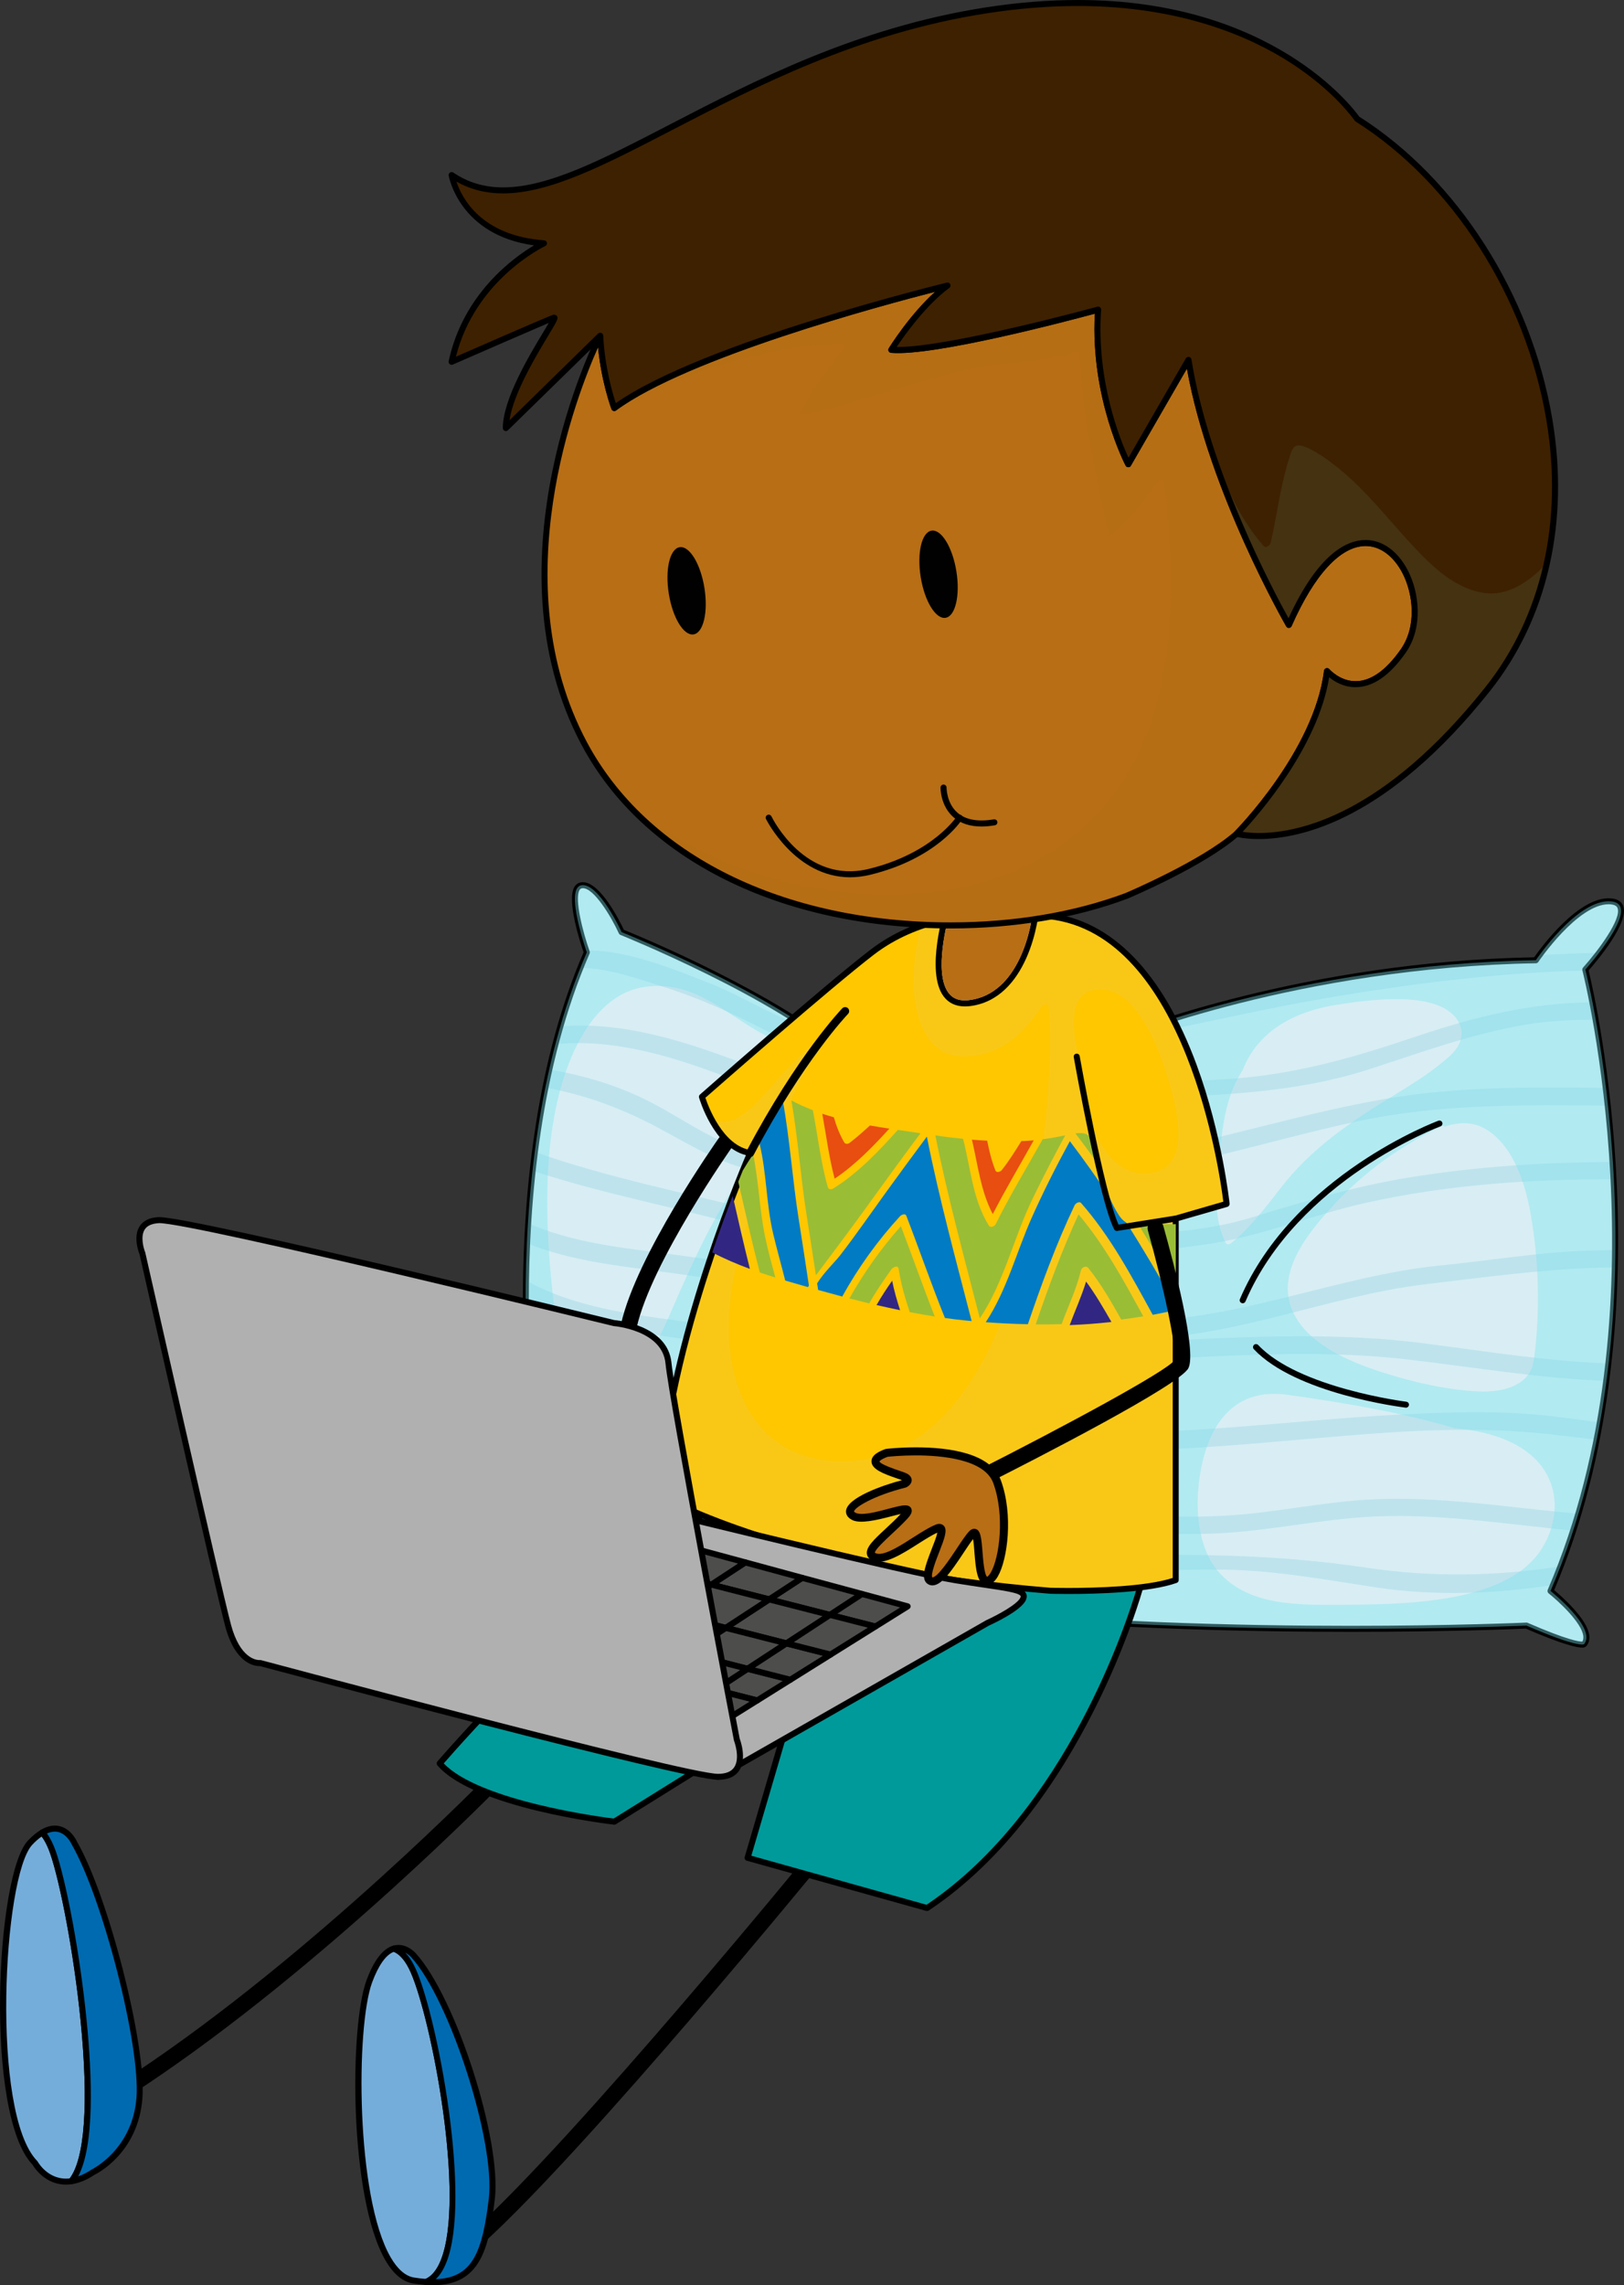 <?xml version="1.0" encoding="utf-8"?>
<!-- Generator: Adobe Illustrator 15.1.0, SVG Export Plug-In . SVG Version: 6.00 Build 0)  -->
<!DOCTYPE svg PUBLIC "-//W3C//DTD SVG 1.1//EN" "http://www.w3.org/Graphics/SVG/1.1/DTD/svg11.dtd">
<svg version="1.1" id="Layer_1" xmlns="http://www.w3.org/2000/svg" xmlns:xlink="http://www.w3.org/1999/xlink" x="0px" y="0px"
	 width="71.076px" height="100px" viewBox="0 0 71.076 100" enable-background="new 0 0 71.076 100" xml:space="preserve">
<rect x="0" y="0" width="71.076" height="100" fill="#333333" stroke="none"/>
<g>
	<g>
		<g>
			<path fill="#BEE3ED" d="M48.939,45.418c0,0,7.792-3.224,18.276-3.399c0,0,1.816-2.693,3.281-2.576
				c1.464,0.117-1.113,2.984-1.113,2.984s3.807,14.785-1.523,27.192c0,0,2.051,1.631,1.465,2.332c0,0-0.234,0.177-2.52-0.818
				c0,0-30.754,1.404-42.47-4.627c0,0-1.405,1.112-2.343,0.995s1.58-2.401,1.58-2.401s-2.225-13.461,2.109-23.425
				c0,0-0.995-2.816-0.234-2.937c0.762-0.117,1.758,2.052,1.758,2.052s6.738,2.695,9.783,5.447
				C36.989,46.237,46.07,45.282,48.939,45.418z"/>
			<g>
				<path opacity="0.4" fill="#FFFFFF" d="M59.632,66.392c-2.295,0.164-4.541,0.679-6.848,0.726
					c-2.164,0.046-4.323-0.053-6.477-0.274c-4.296-0.44-8.646-1-12.837-2.066c-2.327-0.592-4.577-1.264-6.952-1.663
					c-1.106-0.185-2.197-0.386-3.264-0.688c0.09,0.975,0.186,1.727,0.246,2.179c7.783,0.688,15.148,3.814,23.078,3.535
					c4.518-0.158,8.766-0.213,13.25,0.462c2.836,0.426,5.668,0.373,8.47-0.062c0.198-0.518,0.382-1.04,0.552-1.563
					C65.78,66.692,62.724,66.172,59.632,66.392z"/>
				<path opacity="0.4" fill="#FFFFFF" d="M67.884,62.767c-2.279-0.252-4.6-0.239-6.89-0.094c-4.894,0.312-9.722,1.017-14.638,0.733
					c-5.078-0.293-9.896-1.267-14.861-2.26c-2.8-0.56-5.685-0.893-8.438-1.671c0.033,0.746,0.074,1.438,0.123,2.06
					c1.727,0.541,3.521,0.761,5.309,1.104c1.831,0.354,3.578,0.972,5.389,1.406c4.35,1.048,8.85,1.711,13.307,2.088
					c2.15,0.184,4.318,0.312,6.477,0.188c2.082-0.117,4.121-0.58,6.202-0.699c3.093-0.179,6.149,0.349,9.218,0.618
					c0.322-1.076,0.586-2.159,0.801-3.237C69.22,62.929,68.556,62.841,67.884,62.767z"/>
				<path opacity="0.4" fill="#FFFFFF" d="M61.644,59.495c-5.312-0.618-10.496,0.128-15.807,0.133
					c-5.076,0.002-9.992-0.158-15.015-0.912c-2.54-0.378-5.435-0.599-7.817-1.752c0,0.567,0.008,1.119,0.022,1.646
					c3.034,0.898,6.233,1.189,9.327,1.902c4.706,1.08,9.402,1.881,14.234,2.122c4.925,0.249,9.734-0.478,14.639-0.733
					c2.285-0.117,4.612-0.192,6.889,0.094c0.639,0.081,1.273,0.17,1.908,0.245c0.107-0.607,0.201-1.213,0.279-1.815
					C67.425,60.328,64.538,59.832,61.644,59.495z"/>
				<path opacity="0.4" fill="#FFFFFF" d="M69.893,55.476c-2.483,0.078-5.01,0.427-7.479,0.719
					c-4.449,0.526-8.668,2.495-13.193,2.372c-4.838-0.132-9.518-1.166-14.265-2.01c-2.37-0.42-4.745-0.743-7.132-1.061
					c-1.65-0.218-3.237-0.483-4.762-1.09c-0.025,0.552-0.041,1.092-0.049,1.622c2.719,1.528,6.286,1.631,9.259,2.125
					c4.958,0.828,10.126,0.86,15.14,0.682c5.078-0.181,10.026-0.699,15.098-0.03c2.625,0.346,5.26,0.768,7.889,0.856
					c0.164-1.438,0.252-2.849,0.283-4.201C70.418,55.46,70.155,55.466,69.893,55.476z"/>
				<path opacity="0.4" fill="#FFFFFF" d="M59.347,49.082c-4.09,0.884-8.134,2.267-12.33,2.562c-2.471,0.176-4.971,0.117-7.443,0.02
					c-2.123-0.084-4.439,0.014-6.523-0.427c-1.592-0.333-2.849-1.14-4.266-1.896c-1.609-0.855-3.176-1.433-4.911-1.746
					c-0.19,0.938-0.347,1.882-0.468,2.815c3.283,1.153,6.753,1.828,10.11,2.672c4.513,1.134,9.507,0.908,14.139,0.932
					c2.41,0.015,4.909-0.047,7.23-0.77c2.212-0.687,4.426-1.33,6.716-1.707c2.98-0.492,5.979-0.682,8.984-0.688
					c-0.057-0.873-0.129-1.699-0.212-2.468C66.677,48.351,63.021,48.289,59.347,49.082z"/>
				<path opacity="0.4" fill="#FFFFFF" d="M58.915,42.785c0.379-0.06,0.756-0.118,1.135-0.177
					C59.664,42.665,59.286,42.726,58.915,42.785z"/>
				<path opacity="0.4" fill="#FFFFFF" d="M69.985,41.694c0.657-0.857,1.492-2.174,0.512-2.252
					c-1.209-0.098-2.652,1.717-3.123,2.355C68.243,41.743,69.114,41.712,69.985,41.694z"/>
				<path opacity="0.4" fill="#FFFFFF" d="M31.065,43.03c1.412,0.549,2.762,1.453,4.226,1.906c-3.327-2.242-8.085-4.146-8.085-4.146
					s-0.996-2.169-1.758-2.052c-0.686,0.106,0.053,2.397,0.207,2.852C27.509,41.551,29.854,42.56,31.065,43.03z"/>
				<path opacity="0.4" fill="#FFFFFF" d="M57.837,43.712c-4.525,0.784-9.088,2.064-13.662,2.479
					c-2.103,0.193-4.531,0.319-6.814,0.01c-0.236,0.023-0.371,0.037-0.371,0.037c-0.043-0.039-0.09-0.077-0.133-0.117
					c-1.23-0.203-2.408-0.545-3.457-1.087c-1.456-0.751-2.918-1.404-4.486-1.89c-0.674-0.209-2.287-0.799-3.512-0.787
					c-0.33,0.836-0.616,1.689-0.867,2.557c3.127-0.264,6.314,0.951,9.169,2.08c2.104,0.834,4.143,1.453,6.438,1.312
					c2.359-0.145,4.684-0.615,7.039-0.81c2.207-0.182,4.428-0.128,6.637-0.283c2.807-0.198,5.277-0.886,7.934-1.784
					c2.08-0.703,4.148-1.285,6.344-1.489c0.532-0.051,1.066-0.074,1.6-0.079c-0.152-0.773-0.268-1.257-0.301-1.392
					C65.517,42.565,61.661,43.051,57.837,43.712z"/>
				<path opacity="0.4" fill="#FFFFFF" d="M66.782,44.837c-2.35,0.395-4.543,1.202-6.802,1.937c-4.458,1.447-8.9,1.062-13.493,1.532
					c-3.945,0.406-7.964,1.49-11.811-0.032c-3.211-1.273-6.82-2.928-10.359-2.584c-0.098,0.37-0.192,0.741-0.275,1.114
					c1.615,0.267,3.149,0.74,4.627,1.527c1.463,0.779,2.934,1.887,4.614,2.136c2.364,0.35,4.82,0.381,7.208,0.449
					c2.413,0.066,4.889,0.189,7.291-0.094c4.371-0.516,8.522-1.992,12.846-2.736c3.222-0.558,6.428-0.516,9.656-0.481
					c-0.141-1.162-0.301-2.167-0.445-2.977C68.813,44.619,67.79,44.669,66.782,44.837z"/>
				<path opacity="0.4" fill="#FFFFFF" d="M59.724,52.648c-2.234,0.503-4.402,1.396-6.66,1.761
					c-2.074,0.336-4.166,0.418-6.266,0.367c-4.471-0.111-9.35,0.283-13.688-0.964c-3.254-0.933-6.598-1.521-9.804-2.581
					c-0.087,0.777-0.151,1.545-0.198,2.297c1.99,0.861,4.106,1.074,6.26,1.354c2.162,0.283,4.318,0.624,6.464,1.023
					c4.499,0.838,9.021,1.849,13.62,1.891c4.668,0.042,9.007-1.968,13.626-2.426c2.122-0.209,4.265-0.574,6.396-0.645
					c0.406-0.014,0.812-0.018,1.219-0.021c0.01-1.074-0.016-2.112-0.064-3.097C66.967,51.593,63.304,51.845,59.724,52.648z"/>
				<path opacity="0.4" fill="#FFFFFF" d="M67.86,69.619c0.037-0.087,0.073-0.175,0.108-0.261c-2.558,0.394-5.179,0.491-7.723,0.109
					c-2.19-0.328-4.402-0.745-6.621-0.779c-2.208-0.036-4.409,0.119-6.614,0.196c-4.294,0.152-8.358-0.354-12.535-1.332
					c-3.713-0.869-7.406-1.827-11.199-2.173c-0.636,0.612-2.016,2.029-1.283,2.121c0.938,0.117,2.343-0.995,2.343-0.995
					c11.716,6.031,42.47,4.627,42.47,4.627c2.285,0.995,2.52,0.818,2.52,0.818C69.911,71.25,67.86,69.619,67.86,69.619z"/>
			</g>
			<path d="M69.245,72.098c-0.207,0-0.803-0.108-2.465-0.831c-0.334,0.015-3.373,0.141-7.697,0.141
				c-9.5,0-26.619-0.618-34.733-4.747c-0.3,0.226-1.507,1.08-2.374,0.973c-0.205-0.027-0.28-0.136-0.308-0.224
				c-0.167-0.528,1.244-1.883,1.765-2.36c-0.164-1.07-2.002-13.87,2.109-23.379c-0.135-0.39-0.756-2.27-0.402-2.86
				c0.067-0.112,0.166-0.182,0.29-0.201c0.026-0.005,0.053-0.005,0.08-0.005c0.771,0,1.622,1.718,1.794,2.084
				c0.613,0.247,6.819,2.813,9.73,5.413c0.73-0.077,8.062-0.829,11.26-0.829c0.23,0,0.438,0.005,0.622,0.013
				c0.521-0.209,8.183-3.214,18.229-3.396c0.283-0.403,1.947-2.693,3.361-2.578c0.342,0.027,0.479,0.193,0.532,0.326
				c0.288,0.729-1.182,2.454-1.511,2.828c0.27,1.109,3.537,15.257-1.508,27.117c0.316,0.264,1.463,1.26,1.537,1.992
				c0.019,0.18-0.025,0.338-0.132,0.463C69.37,72.085,69.317,72.098,69.245,72.098z M66.806,71.002c0.019,0,0.035,0.003,0.053,0.011
				c1.742,0.759,2.271,0.83,2.396,0.82c0.031-0.053,0.051-0.134,0.041-0.233c-0.062-0.598-1.116-1.556-1.518-1.876
				c-0.047-0.039-0.062-0.102-0.04-0.155c5.253-12.226,1.556-26.96,1.517-27.107c-0.01-0.043,0-0.088,0.03-0.122
				c0.681-0.76,1.694-2.137,1.508-2.604c-0.014-0.036-0.057-0.143-0.308-0.162c-0.027-0.002-0.056-0.004-0.082-0.004
				c-1.361,0-3.062,2.499-3.078,2.524c-0.023,0.034-0.064,0.058-0.107,0.058c-10.338,0.174-18.15,3.354-18.228,3.387
				c-0.019,0.009-0.037,0.011-0.058,0.011c-2.834-0.137-11.844,0.812-11.929,0.818c-0.038,0.004-0.075-0.007-0.103-0.032
				c-2.994-2.706-9.678-5.397-9.744-5.424c-0.031-0.013-0.057-0.035-0.07-0.066c-0.352-0.766-1.092-1.979-1.577-1.979
				c-0.014,0-0.027,0-0.042,0.004c-0.043,0.006-0.075,0.028-0.103,0.074c-0.232,0.388,0.147,1.854,0.442,2.686
				c0.012,0.033,0.01,0.066-0.004,0.098c-4.27,9.814-2.122,23.215-2.1,23.352c0.008,0.042-0.008,0.087-0.041,0.118
				c-0.904,0.818-1.828,1.867-1.744,2.132c0.008,0.025,0.054,0.036,0.09,0.042c0.873,0.111,2.232-0.959,2.246-0.97
				c0.039-0.033,0.095-0.038,0.142-0.013c8.034,4.138,25.181,4.755,34.687,4.755c4.56,0,7.686-0.141,7.717-0.142
				C66.802,71.002,66.804,71.002,66.806,71.002z"/>
			<path opacity="0.4" fill="#7AE3ED" d="M69.384,42.427c0,0,2.577-2.867,1.113-2.984c-1.465-0.117-3.281,2.576-3.281,2.576
				c-10.484,0.176-18.276,3.399-18.276,3.399c-2.869-0.136-11.95,0.819-11.95,0.819c-3.045-2.752-9.783-5.447-9.783-5.447
				s-0.996-2.169-1.758-2.052c-0.761,0.12,0.234,2.937,0.234,2.937C21.349,51.639,23.573,65.1,23.573,65.1s-2.518,2.284-1.58,2.401
				s2.343-0.995,2.343-0.995c11.716,6.031,42.47,4.627,42.47,4.627c2.285,0.995,2.52,0.818,2.52,0.818
				c0.586-0.701-1.465-2.332-1.465-2.332C73.19,57.212,69.384,42.427,69.384,42.427z M33.452,50.149
				c-1.807,2.144-2.886,4.511-3.99,7.035c-0.626,1.433-1.423,3.354-3.098,3.783c-1.447,0.369-1.891-2.08-2.01-2.973
				c-0.471-3.577-0.781-8.11,0.562-11.509c0.565-1.433,1.592-3.037,3.263-3.292c2.476-0.38,3.901,1.612,6.024,2.441
				c0.121,0.049,0.172,0.139,0.175,0.241C35.685,47.098,34.493,48.915,33.452,50.149z M65.042,49.418
				c1.188,0.721,1.707,2.36,1.938,3.65c0.375,2.084,0.44,4.366,0.146,6.466c-0.161,1.143-1.432,1.399-2.402,1.354
				c-1.41-0.065-2.9-0.409-4.244-0.842c-1.398-0.449-3.268-1.219-3.909-2.678c-0.741-1.68,0.646-3.378,1.737-4.573
				c1.355-1.481,2.96-2.646,4.772-3.503c0.07-0.032,0.119-0.025,0.152,0.004C63.839,49.101,64.472,49.071,65.042,49.418z
				 M53.347,50.761c0.126-1.102,0.217-2.265,0.686-3.285c0.107-0.232,0.23-0.454,0.361-0.666c0.676-1.738,2.346-2.573,4.115-2.842
				c1.316-0.2,4.426-0.683,5.294,0.691c0.337,0.535,0.126,1.108-0.317,1.518c-1.129,1.036-2.562,1.752-3.83,2.603
				c-1.32,0.886-2.525,1.837-3.516,3.092c-0.703,0.891-1.373,1.812-2.26,2.531c-0.064,0.052-0.193,0.07-0.238-0.02
				C53.094,53.29,53.21,51.938,53.347,50.761z M67.474,67.772c-0.847,1.354-2.66,1.912-4.14,2.162
				c-1.719,0.286-3.468,0.288-5.206,0.291c-1.671,0.003-3.572-0.078-4.77-1.411c-1.144-1.272-1.088-3.62-0.647-5.157
				c0.521-1.814,1.677-2.896,3.642-2.621c2.443,0.341,4.948,0.763,7.323,1.464c1.269,0.113,2.611,0.464,3.49,1.319
				C68.275,64.901,68.276,66.496,67.474,67.772z"/>
		</g>
		<path d="M54.388,57.03c-0.019,0-0.035-0.003-0.053-0.012c-0.066-0.029-0.098-0.105-0.069-0.172
			c2.339-5.438,8.624-7.78,8.688-7.805c0.068-0.026,0.143,0.012,0.168,0.078c0.024,0.068-0.01,0.145-0.078,0.17
			c-0.062,0.023-6.242,2.329-8.535,7.661C54.486,57.002,54.438,57.03,54.388,57.03z"/>
		<path d="M61.534,61.599c-0.006,0-0.011,0-0.018-0.002c-0.194-0.023-4.812-0.612-6.641-2.558c-0.05-0.055-0.046-0.138,0.008-0.188
			c0.052-0.05,0.135-0.044,0.186,0.008c1.763,1.877,6.434,2.474,6.48,2.479c0.072,0.008,0.124,0.074,0.115,0.145
			C61.655,61.55,61.601,61.599,61.534,61.599z"/>
	</g>
	<path d="M27.524,58.366c-0.024,0-0.052-0.004-0.076-0.008c-0.189-0.044-0.311-0.229-0.268-0.421
		c0.678-3.018,4.145-7.946,4.291-8.154c0.112-0.157,0.333-0.196,0.49-0.084c0.158,0.11,0.196,0.331,0.084,0.49
		c-0.035,0.049-3.533,5.021-4.18,7.901C27.829,58.255,27.686,58.366,27.524,58.366z"/>
	<path d="M6.103,91.355c-0.113,0-0.225-0.054-0.293-0.154c-0.107-0.162-0.062-0.381,0.098-0.488
		c7.873-5.233,15.547-13.126,15.624-13.204c0.136-0.142,0.358-0.144,0.497-0.009c0.139,0.136,0.143,0.358,0.008,0.496
		c-0.076,0.081-7.805,8.025-15.738,13.302C6.237,91.338,6.169,91.355,6.103,91.355z"/>
	<path d="M20.909,98.255c-0.096,0-0.191-0.038-0.26-0.115c-0.131-0.145-0.121-0.366,0.023-0.496
		c4.584-4.153,14.648-16.446,14.75-16.57c0.123-0.148,0.344-0.171,0.494-0.049c0.15,0.123,0.173,0.345,0.049,0.494
		c-0.102,0.123-10.198,12.459-14.82,16.646C21.077,98.226,20.993,98.255,20.909,98.255z"/>
	<g>
		<path fill="#009A9A" d="M49.898,69.462c0,0-2.579,9.551-9.326,14.03l-7.854-2.196l1.87-6.377l-7.705,4.795
			c0,0-6.054-0.701-7.641-2.547c0,0,6.32-7.373,12.516-11.595L49.898,69.462z"/>
		<path fill="#009A9A" d="M31.759,65.572c-4.326,2.946-8.71,7.429-10.963,9.866c1.607,0.501,3.336,0.857,4.344,2.254
			c0.045,0.061,0.009,0.174-0.041,0.221c-0.81,0.77-2.039,0.566-3.027,0.3c-0.964-0.26-1.878-0.637-2.797-1.014
			c1.629,1.819,7.609,2.515,7.609,2.515l7.705-4.795l-1.87,6.377l7.854,2.196c6.747-4.479,9.326-14.03,9.326-14.03L31.759,65.572z
			 M42.507,77.958c-0.969,1.347-1.854,2.953-3.645,3.186c-1.092,0.141-3.48,0.224-4.259-0.752c-0.858-1.074,0.147-2.684,1.077-3.365
			c0.09-0.065,0.162-0.049,0.205,0c0.856-0.818,1.912-1.437,3.001-2.022c1.167-0.628,2.384-1.146,3.556-1.766
			c0.726-0.38,1.491-0.789,2.334-0.708c0.079,0.007,0.127,0.07,0.123,0.149C44.776,74.64,43.622,76.406,42.507,77.958z"/>
		<path d="M40.572,83.624c-0.012,0-0.023-0.002-0.035-0.004l-7.854-2.197c-0.034-0.009-0.062-0.031-0.079-0.062
			s-0.022-0.068-0.011-0.102l1.773-6.046l-7.412,4.615c-0.025,0.015-0.059,0.021-0.084,0.018c-0.25-0.029-6.125-0.73-7.726-2.594
			c-0.042-0.049-0.042-0.123-0.001-0.172c0.064-0.073,6.401-7.435,12.541-11.616c0.03-0.021,0.066-0.029,0.102-0.021l18.141,3.892
			c0.035,0.007,0.066,0.029,0.086,0.06c0.018,0.031,0.023,0.068,0.014,0.103c-0.025,0.098-2.672,9.65-9.381,14.106
			C40.624,83.617,40.598,83.624,40.572,83.624z M32.883,81.205l7.667,2.146c6.16-4.131,8.84-12.619,9.184-13.789l-17.947-3.849
			c-5.732,3.919-11.631,10.608-12.366,11.452c1.567,1.643,6.886,2.346,7.435,2.414l7.664-4.772c0.047-0.028,0.106-0.026,0.148,0.008
			c0.045,0.034,0.063,0.09,0.049,0.143L32.883,81.205z"/>
	</g>
	<g>
		<path fill="#FEC700" d="M42.497,40.087c0,0-2.285,0.013-4.336,1.588c-2.051,1.576-7.439,6.318-7.439,6.318
			s0.645,2.229,2.109,2.463c0,0-3.75,8.492-3.926,14.995c0,0,5.506,3.224,17.047,4.159c0,0,3.866,0.115,5.508-0.469V53.327
			l2.225-0.646c0,0-1.23-11.891-7.791-12.594H42.497z"/>
		<path fill="#F9C817" d="M45.894,40.087h-3.396c0,0-0.965,0.01-2.201,0.443c-0.328,1.309-0.464,2.768-0.092,4.008
			c0.268,0.892,0.867,1.667,1.877,1.688c1.596,0.033,2.652-0.89,3.487-2.154c0.089-0.138,0.312-0.193,0.326,0.021
			c0.183,2.694-0.139,5.451-0.591,8.11c-0.318,1.876-0.744,3.753-1.443,5.525c-1.237,3.137-3.471,6.336-7.225,6.212
			c-3.562-0.117-4.912-3.243-4.723-6.439c0.124-2.112,0.82-4.063,1.44-6.069c0.736-2.384,1.729-4.447,3.013-6.522
			c-0.703,0.621-1.365,1.285-2.014,1.967c-0.611,0.64-1.235,1.526-1.995,1.99c-0.587,0.356-0.979,0.229-1.317-0.081
			c0.324,0.665,0.909,1.528,1.791,1.671c0,0-3.75,8.492-3.926,14.995c0,0,5.506,3.224,17.047,4.159c0,0,3.866,0.115,5.508-0.469
			V53.327l2.225-0.646C53.685,52.681,52.454,40.79,45.894,40.087z M50.194,51.343c-2.311,0.119-2.918-3.595-3.058-5.388
			c-0.206-1.057-0.288-2.35,0.606-2.602c1.91-0.537,3.031,2.659,3.408,3.956C51.489,48.473,52.241,51.236,50.194,51.343z"/>
		<path d="M46.753,69.752L46.753,69.752c-0.49,0-0.805-0.011-0.805-0.011c-11.443-0.93-17.055-4.145-17.109-4.177
			c-0.041-0.025-0.066-0.068-0.065-0.117c0.161-5.983,3.374-13.731,3.872-14.897c-1.412-0.368-2.024-2.429-2.051-2.519
			c-0.014-0.049,0.002-0.103,0.04-0.135c0.054-0.047,5.415-4.767,7.446-6.326c2.061-1.584,4.319-1.615,4.414-1.615h3.398
			c2.75,0.294,4.986,2.593,6.48,6.646c1.119,3.041,1.438,6.037,1.441,6.065c0.007,0.065-0.033,0.126-0.094,0.144l-2.133,0.615
			v15.717c0,0.056-0.033,0.105-0.086,0.124C50.319,69.689,48.019,69.752,46.753,69.752z M45.964,69.479
			c0.005,0,0.314,0.009,0.789,0.009c1.218,0,3.402-0.058,4.573-0.439V53.327c0-0.061,0.04-0.113,0.096-0.129l2.118-0.613
			c-0.146-1.195-1.613-11.72-7.66-12.366h-3.383c-0.021,0-2.267,0.032-4.257,1.561c-1.901,1.462-6.749,5.716-7.368,6.258
			c0.131,0.389,0.767,2.095,1.979,2.288c0.041,0.007,0.076,0.033,0.096,0.066c0.02,0.037,0.021,0.079,0.004,0.117
			c-0.035,0.084-3.709,8.474-3.91,14.867C29.704,65.737,35.265,68.61,45.964,69.479L45.964,69.479z"/>
		<g>
			<path fill="#312783" d="M32.067,52.331c-0.263,0.685-0.572,1.521-0.896,2.472c0.532,0.281,1.085,0.514,1.649,0.724
				C32.553,54.465,32.312,53.396,32.067,52.331z"/>
			<path fill="#9ABD36" d="M33.254,55.681c0.225,0.078,0.45,0.151,0.679,0.222c-0.156-0.586-0.32-1.17-0.444-1.766
				c-0.251-1.198-0.279-2.425-0.526-3.623c-0.162,0.228-0.309,0.465-0.452,0.703c-0.06,0.146-0.128,0.313-0.199,0.496
				C32.616,53.037,32.911,54.366,33.254,55.681z"/>
			<path fill="#007BC4" d="M34.95,53.31c-0.266-1.688-0.38-3.43-0.685-5.121c-0.379,0.575-0.737,1.162-1.091,1.752
				c0.029,0.018,0.055,0.04,0.064,0.083c0.318,1.3,0.293,2.651,0.598,3.952c0.164,0.691,0.359,1.371,0.53,2.06
				c0.331,0.098,0.663,0.193,0.995,0.287c0.012-0.025,0.027-0.049,0.041-0.072C35.255,55.269,35.104,54.289,34.95,53.31z"/>
			<path fill="#9ABD36" d="M39.007,55.551c0.064-0.091,0.293-0.219,0.324-0.021c0.1,0.647,0.279,1.271,0.486,1.888
				c0.363,0.068,0.729,0.134,1.094,0.192c-0.517-1.31-0.981-2.639-1.483-3.953c-0.862,0.969-1.616,2.03-2.251,3.16
				c0.289,0.076,0.577,0.146,0.866,0.217C38.331,56.521,38.667,56.035,39.007,55.551z"/>
			<path fill="#312783" d="M38.362,57.108c0.344,0.079,0.688,0.153,1.031,0.225c-0.137-0.424-0.261-0.853-0.348-1.291
				C38.805,56.387,38.571,56.743,38.362,57.108z"/>
			<path fill="#007BC4" d="M40.565,49.738c-0.617,0.828-1.229,1.662-1.834,2.499c-0.65,0.899-1.282,1.817-1.962,2.695
				c-0.216,0.279-0.729,0.772-1.006,1.227c0.013,0.097,0.03,0.191,0.044,0.289c0.351,0.098,0.702,0.193,1.054,0.288
				c0.7-1.266,1.55-2.451,2.528-3.513c0.058-0.063,0.23-0.143,0.278-0.019c0.573,1.485,1.093,2.992,1.688,4.47
				c0.328,0.046,0.658,0.088,0.989,0.118c0.061,0.008,0.121,0.013,0.181,0.017C41.835,55.129,41.104,52.455,40.565,49.738z"/>
			<path fill="#E84E0F" d="M44.702,49.932c-0.271,0.435-0.54,0.869-0.859,1.271c-0.054,0.068-0.23,0.138-0.277,0.017
				c-0.168-0.423-0.273-0.86-0.361-1.304c-0.223-0.013-0.446-0.025-0.668-0.045c0.262,1.105,0.383,2.256,0.913,3.258
				c0.562-1.098,1.193-2.152,1.793-3.229c-0.126,0.013-0.253,0.021-0.38,0.029C44.808,49.93,44.757,49.93,44.702,49.932z"/>
			<path fill="#9ABD36" d="M45.632,49.854c-0.686,1.233-1.424,2.439-2.05,3.706c-0.052,0.107-0.231,0.188-0.31,0.062
				c-0.707-1.146-0.789-2.508-1.123-3.788c-0.404-0.041-0.809-0.087-1.213-0.149c0.539,2.693,1.265,5.343,1.947,8.004
				c1.051-1.564,1.488-3.539,2.305-5.225c0.454-0.938,0.936-1.865,1.433-2.783C46.293,49.751,45.964,49.81,45.632,49.854z"/>
			<path fill="#9ABD36" d="M51.46,56.337v-2.768c-0.406,0.004-0.772,0.002-1.022,0.029c-0.204,0.023-0.399,0.045-0.583,0.041
				C50.409,54.526,50.943,55.426,51.46,56.337z"/>
			<path fill="#9ABD36" d="M48.107,51.013c-0.062-0.236-0.118-0.478-0.174-0.71c-0.147-0.613-0.335-0.778-0.867-0.705
				C47.423,50.063,47.77,50.533,48.107,51.013z"/>
			<path fill="#9ABD36" d="M47.306,55.6c0.034-0.145,0.228-0.236,0.328-0.11c0.559,0.699,1,1.475,1.438,2.252
				c0.322-0.042,0.644-0.085,0.966-0.141c-0.85-1.549-1.692-3.105-2.834-4.459c-0.725,1.566-1.32,3.184-1.875,4.813
				c0.378,0.005,0.756-0.002,1.133-0.011C46.749,57.163,47.113,56.412,47.306,55.6z"/>
			<path fill="#312783" d="M46.815,57.986c0.611-0.025,1.221-0.068,1.828-0.138c-0.346-0.605-0.697-1.207-1.109-1.769
				C47.336,56.729,47.052,57.35,46.815,57.986z"/>
			<path fill="#007BC4" d="M47.032,52.74c0.039-0.081,0.202-0.188,0.283-0.097c1.289,1.469,2.201,3.188,3.136,4.892
				c0.338-0.064,0.673-0.133,1.009-0.208v-0.18c-0.688-1.236-1.405-2.455-2.164-3.646c-0.119-0.07-0.228-0.173-0.324-0.321
				c-0.174-0.263-0.313-0.546-0.436-0.84c-0.549-0.818-1.118-1.619-1.713-2.403c-0.594,1.091-1.154,2.199-1.66,3.33
				c-0.678,1.518-1.098,3.198-2.021,4.592c0.615,0.048,1.23,0.075,1.844,0.088C45.587,56.18,46.228,54.43,47.032,52.74z"/>
			<path fill="#E84E0F" d="M37.185,50.009c-0.07,0.055-0.188,0.068-0.238-0.02c-0.203-0.35-0.343-0.718-0.453-1.098
				c-0.169-0.049-0.34-0.098-0.506-0.153c0.173,0.95,0.293,1.907,0.541,2.841c0.902-0.607,1.66-1.385,2.393-2.19
				c-0.283-0.043-0.564-0.09-0.848-0.139C37.786,49.513,37.496,49.772,37.185,50.009z"/>
			<path fill="#9ABD36" d="M36.483,52.001c-0.094,0.059-0.219,0.066-0.255-0.059c-0.313-1.103-0.435-2.241-0.653-3.361
				c-0.32-0.123-0.635-0.261-0.939-0.429c0.287,1.653,0.404,3.35,0.662,4.995c0.141,0.885,0.276,1.771,0.41,2.655
				c0.068-0.088,0.139-0.175,0.197-0.256c0.641-0.858,1.287-1.713,1.915-2.583c0.817-1.129,1.632-2.256,2.466-3.373
				c-0.328-0.051-0.658-0.098-0.99-0.146C38.444,50.392,37.566,51.317,36.483,52.001z"/>
		</g>
	</g>
	<path d="M32.831,50.631c-0.029,0-0.057-0.007-0.082-0.02c-0.086-0.047-0.119-0.153-0.074-0.238c2.213-4.191,4.168-6.231,4.188-6.25
		c0.066-0.068,0.179-0.072,0.249-0.004c0.068,0.067,0.07,0.179,0.004,0.249c-0.02,0.019-1.943,2.025-4.13,6.169
		C32.955,50.597,32.894,50.631,32.831,50.631z"/>
	<path d="M48.882,53.867c-0.05,0-0.095-0.027-0.117-0.07c-0.646-1.235-1.725-7.279-1.77-7.536c-0.014-0.073,0.033-0.141,0.105-0.152
		c0.074-0.012,0.14,0.033,0.153,0.105c0.01,0.06,1.069,5.998,1.702,7.375l2.482-0.395c0.07-0.011,0.139,0.04,0.15,0.11
		c0.012,0.072-0.038,0.139-0.109,0.151l-2.578,0.409C48.895,53.865,48.888,53.867,48.882,53.867z"/>
	<path d="M42.76,65.098c-0.129,0-0.253-0.07-0.313-0.193c-0.088-0.173-0.018-0.384,0.154-0.472c4-2.02,8.441-4.422,8.791-4.898
		c0.15-0.406-0.479-3.282-1.154-5.696c-0.053-0.188,0.057-0.382,0.244-0.433c0.186-0.052,0.381,0.056,0.432,0.241
		c0.455,1.625,1.47,5.477,1.098,6.22c-0.364,0.729-6.48,3.877-9.094,5.193C42.866,65.087,42.812,65.098,42.76,65.098z"/>
	<g>
		<path d="M42.228,44.04L42.228,44.04c-0.402,0-0.717-0.151-0.934-0.445c-0.801-1.089,0.043-3.842,0.08-3.959
			c0.017-0.052,0.063-0.088,0.119-0.092l3.864-0.234c0.038-0.003,0.072,0.011,0.099,0.036c0.027,0.025,0.042,0.06,0.042,0.097
			c0,0.832-0.54,4.27-3.044,4.584C42.374,44.035,42.3,44.04,42.228,44.04z"/>
		<path fill="#FADEC3" d="M41.601,39.802c-0.137,0.475-0.744,2.755-0.094,3.637c0.167,0.227,0.402,0.338,0.721,0.338l0,0
			c0.062,0,0.125-0.005,0.193-0.014c2.193-0.274,2.758-3.207,2.809-4.181L41.601,39.802z"/>
		<path fill="#B76E15" d="M41.601,39.802c-0.137,0.475-0.744,2.755-0.094,3.637c0.167,0.227,0.402,0.338,0.721,0.338l0,0
			c0.062,0,0.125-0.005,0.193-0.014c2.193-0.274,2.758-3.207,2.809-4.181L41.601,39.802z"/>
	</g>
	<g>
		<g>
			<path fill="#FADEC3" d="M61.416,28.488c1.847-2.638-1.757-8.523-5.008-1.143c0,0-3.515-6.062-4.394-11.599l-2.637,4.565
				c0,0-1.58-2.984-1.316-6.764c0,0-7.03,1.935-9.051,1.758c0,0,1.142-1.846,2.46-2.812c0,0-10.896,2.637-14.587,5.36
				c0,0-0.527-1.406-0.615-3.163c0,0-5.008,9.754-0.702,17.836c4.306,8.085,16.432,9.402,23.725,6.68c0,0,3.339-1.407,4.833-2.725
				c0,0,3.514-3.514,3.953-7.117C58.077,29.366,59.571,31.124,61.416,28.488z"/>
			<path fill="#B76E15" d="M61.416,28.488c1.847-2.638-1.757-8.523-5.008-1.143c0,0-3.515-6.062-4.394-11.599l-2.637,4.565
				c0,0-1.58-2.984-1.316-6.764c0,0-7.03,1.935-9.051,1.758c0,0,1.142-1.846,2.46-2.812c0,0-10.896,2.637-14.587,5.36
				c0,0-0.527-1.406-0.615-3.163c0,0-5.008,9.754-0.702,17.836c4.306,8.085,16.432,9.402,23.725,6.68c0,0,3.339-1.407,4.833-2.725
				c0,0,3.514-3.514,3.953-7.117C58.077,29.366,59.571,31.124,61.416,28.488z"/>
			<path opacity="0.5" fill="#B76E15" d="M56.408,27.346c0,0-3.515-6.062-4.394-11.599l-2.637,4.565c0,0-1.58-2.984-1.316-6.764
				c0,0-7.03,1.935-9.051,1.758c0,0,1.142-1.846,2.46-2.812c0,0-10.562,2.558-14.408,5.236c3.037-1.426,6.366-2.565,9.72-2.697
				c0.123-0.003,0.146,0.163,0.093,0.242c-0.631,0.946-1.44,1.799-1.829,2.879c1.99-0.375,3.886-1.076,5.834-1.621
				c1.087-0.305,2.152-0.539,3.277-0.646c1.002-0.092,1.982-0.206,2.947-0.498c0.102-0.03,0.164,0.058,0.166,0.145
				c0.107,2.689,0.68,5.304,1.27,7.917c0.852-0.638,1.473-1.528,2.127-2.358c0.065-0.084,0.275-0.137,0.293,0.021
				c0.422,3.944,0.592,8.354-1.212,12.01c-1.723,3.49-5.094,5.47-8.897,5.916c-4.613,0.545-9.841-0.874-13.47-3.951
				c5.265,5.774,15.47,6.524,21.91,4.12c0,0,3.339-1.407,4.833-2.725c0,0,3.514-3.514,3.953-7.117c0,0,1.494,1.758,3.339-0.878
				C63.263,25.851,59.659,19.965,56.408,27.346z"/>
			<path d="M41.613,40.628c-7.441,0-13.484-3.005-16.163-8.037c-4.289-8.053,0.65-17.861,0.701-17.958
				c0.027-0.054,0.086-0.083,0.146-0.068c0.057,0.013,0.101,0.063,0.103,0.122c0.068,1.373,0.413,2.539,0.551,2.957
				c3.803-2.67,14.381-5.25,14.489-5.275c0.061-0.018,0.123,0.015,0.149,0.072c0.026,0.056,0.009,0.124-0.042,0.16
				c-1.036,0.762-1.975,2.094-2.303,2.584c0.02,0,0.037,0,0.057,0c2.283,0,8.66-1.745,8.724-1.762
				c0.042-0.011,0.087-0.002,0.118,0.025c0.033,0.027,0.051,0.068,0.049,0.111c-0.219,3.121,0.848,5.719,1.197,6.472L51.9,15.68
				c0.028-0.047,0.084-0.071,0.139-0.062c0.056,0.011,0.098,0.054,0.105,0.108c0.771,4.854,3.612,10.178,4.25,11.328
				c1.296-2.821,2.544-3.424,3.373-3.424c0.734,0,1.407,0.481,1.845,1.325c0.502,0.961,0.688,2.5-0.088,3.607
				c-0.701,1.002-1.438,1.509-2.197,1.509l0,0c-0.529,0-0.933-0.253-1.154-0.435c-0.568,3.517-3.922,6.907-3.956,6.94
				c-1.499,1.323-4.738,2.693-4.876,2.751C47.068,40.179,44.396,40.628,41.613,40.628z M26.175,15.202
				c-0.901,2.006-4.195,10.312-0.493,17.265c2.634,4.945,8.591,7.896,15.932,7.896c2.753,0,5.392-0.441,7.632-1.279
				c0.027-0.011,3.33-1.41,4.791-2.699c0.029-0.028,3.481-3.519,3.91-7.033c0.007-0.053,0.043-0.095,0.094-0.11
				c0.051-0.015,0.104,0.003,0.139,0.039c0.004,0.008,0.459,0.528,1.148,0.528c0.666,0,1.332-0.469,1.98-1.396
				c0.713-1.019,0.537-2.442,0.072-3.336c-0.391-0.749-0.979-1.183-1.612-1.183c-1.093,0-2.243,1.245-3.239,3.504
				c-0.02,0.047-0.062,0.078-0.113,0.078c-0.053,0.009-0.096-0.022-0.121-0.063c-0.035-0.06-3.385-5.884-4.348-11.283l-2.453,4.251
				c-0.024,0.041-0.057,0.068-0.117,0.064c-0.048,0-0.092-0.026-0.113-0.07c-0.017-0.028-1.545-2.962-1.346-6.648
				c-1.128,0.305-7.057,1.877-8.918,1.713c-0.045-0.004-0.086-0.029-0.107-0.072c-0.02-0.041-0.019-0.09,0.007-0.128
				c0.042-0.068,0.917-1.473,2.03-2.472c-2.291,0.586-10.823,2.875-13.966,5.193c-0.034,0.027-0.077,0.035-0.116,0.022
				c-0.04-0.013-0.071-0.042-0.086-0.082C26.741,17.849,26.321,16.715,26.175,15.202z"/>
		</g>
		<g>
			<path fill="#3E2100" d="M59.396,5.201c0,0-4.394-6.589-16.256-4.743c-11.862,1.844-18.804,10.28-23.373,7.205
				c0,0,0.439,2.723,4.042,2.987c0,0-3.251,1.493-4.042,5.185c0,0,4.218-1.846,4.48-1.935c0.265-0.086-2.107,3.075-2.107,4.833
				l4.129-4.041c0.088,1.757,0.615,3.163,0.615,3.163c3.69-2.724,14.587-5.36,14.587-5.36c-1.318,0.966-2.46,2.812-2.46,2.812
				c2.021,0.177,9.051-1.758,9.051-1.758c-0.264,3.779,1.316,6.764,1.316,6.764l2.637-4.565c0.879,5.536,4.394,11.599,4.394,11.599
				c3.251-7.381,6.854-1.495,5.008,1.143c-1.845,2.636-3.339,0.878-3.339,0.878c-0.439,3.604-3.953,7.117-3.953,7.117
				s4.833,1.406,10.982-6.326C71.257,22.425,67.04,10.035,59.396,5.201z"/>
			<path opacity="0.4" fill="#4F4D2B" d="M64.921,25.942c-1.245-0.198-2.213-1.128-3.043-2.012c-1.14-1.215-2.172-2.588-3.504-3.604
				c-0.348-0.268-0.709-0.524-1.107-0.708c-0.684-0.317-0.706-0.034-0.927,0.714c-0.332,1.121-0.462,2.284-0.729,3.421
				c-0.022,0.1-0.206,0.251-0.302,0.143c-1.606-1.826-2.181-4.138-2.933-6.381c1.224,4.982,4.032,9.83,4.032,9.83
				c3.251-7.381,6.854-1.495,5.008,1.143c-1.845,2.636-3.339,0.878-3.339,0.878c-0.439,3.604-3.953,7.117-3.953,7.117
				s4.833,1.406,10.982-6.326c1.326-1.665,2.168-3.549,2.6-5.525C66.968,25.418,66.017,26.116,64.921,25.942z"/>
			<path d="M55.088,36.716L55.088,36.716c-0.632,0-0.986-0.101-1.001-0.104c-0.044-0.015-0.08-0.049-0.091-0.096
				c-0.013-0.045,0-0.091,0.033-0.126c0.036-0.034,3.488-3.524,3.917-7.039c0.007-0.053,0.043-0.095,0.094-0.11
				c0.051-0.015,0.104,0.003,0.139,0.039c0.004,0.008,0.459,0.528,1.148,0.528c0.666,0,1.332-0.469,1.98-1.396
				c0.713-1.019,0.537-2.442,0.072-3.336c-0.391-0.749-0.979-1.183-1.612-1.183c-1.093,0-2.243,1.245-3.239,3.504
				c-0.02,0.047-0.062,0.078-0.113,0.078c-0.053,0.009-0.096-0.022-0.121-0.063c-0.035-0.06-3.385-5.884-4.348-11.283l-2.453,4.251
				c-0.024,0.041-0.057,0.068-0.117,0.064c-0.048,0-0.092-0.026-0.113-0.07c-0.017-0.028-1.545-2.962-1.346-6.648
				c-1.128,0.305-7.055,1.873-8.918,1.713c-0.045-0.004-0.086-0.029-0.107-0.072c-0.02-0.041-0.019-0.09,0.007-0.128
				c0.042-0.068,0.917-1.473,2.03-2.472c-2.291,0.586-10.823,2.875-13.966,5.193c-0.034,0.027-0.077,0.035-0.116,0.022
				c-0.04-0.013-0.071-0.042-0.086-0.082c-0.02-0.054-0.479-1.296-0.604-2.913l-3.925,3.84c-0.04,0.038-0.096,0.049-0.144,0.027
				c-0.049-0.02-0.081-0.066-0.081-0.121c0-1.251,1.147-3.161,1.765-4.188c0.088-0.147,0.177-0.296,0.246-0.414
				c-0.74,0.315-2.959,1.281-4.199,1.822c-0.044,0.02-0.098,0.013-0.137-0.02c-0.037-0.029-0.055-0.08-0.045-0.128
				c0.633-2.951,2.842-4.538,3.736-5.068c-3.277-0.445-3.732-3.028-3.736-3.054c-0.01-0.054,0.016-0.104,0.059-0.133
				c0.043-0.029,0.101-0.027,0.145,0.002C20.485,7.988,21.198,8.2,22.019,8.2l0,0c1.988-0.001,4.338-1.22,7.316-2.762
				c3.645-1.889,8.181-4.239,13.785-5.11C44.517,0.11,45.882,0,47.179,0c8.49,0,12.038,4.723,12.31,5.105
				c4.293,2.724,7.528,7.784,8.446,13.214c0.765,4.516-0.203,8.75-2.724,11.919C60.729,35.874,56.944,36.716,55.088,36.716z
				 M54.384,36.4c0.158,0.025,0.396,0.052,0.704,0.052c1.809,0,5.503-0.829,9.917-6.377c2.473-3.11,3.421-7.271,2.67-11.713
				c-0.907-5.366-4.106-10.365-8.35-13.048c-0.016-0.011-0.029-0.022-0.039-0.038c-0.008-0.013-0.861-1.268-2.771-2.508
				c-1.763-1.143-4.814-2.505-9.337-2.505c-1.283,0-2.635,0.107-4.019,0.324c-5.562,0.865-10.076,3.204-13.704,5.083
				c-3.009,1.56-5.385,2.791-7.438,2.793l0,0c-0.757,0-1.428-0.171-2.041-0.516c0.23,0.701,1.068,2.368,3.842,2.57
				c0.06,0.006,0.108,0.049,0.119,0.109c0.01,0.059-0.02,0.116-0.074,0.141c-0.031,0.016-3.052,1.443-3.91,4.842
				c0.908-0.398,4.02-1.757,4.252-1.834c0.06-0.02,0.146,0.009,0.176,0.063c0.057,0.103,0.016,0.178-0.383,0.842
				c-0.549,0.912-1.527,2.54-1.701,3.712l3.879-3.797c0.037-0.034,0.093-0.045,0.141-0.027c0.049,0.019,0.081,0.065,0.083,0.117
				c0.068,1.373,0.413,2.539,0.551,2.957c3.803-2.67,14.381-5.25,14.489-5.275c0.061-0.018,0.123,0.015,0.149,0.072
				c0.026,0.056,0.009,0.124-0.042,0.16c-1.036,0.762-1.975,2.094-2.303,2.584c0.02,0,0.037,0,0.057,0
				c2.283,0,8.66-1.745,8.724-1.762c0.042-0.011,0.087-0.002,0.118,0.025c0.033,0.027,0.051,0.068,0.049,0.111
				c-0.219,3.121,0.848,5.719,1.197,6.472L51.9,15.68c0.028-0.047,0.084-0.071,0.139-0.062c0.056,0.011,0.098,0.054,0.105,0.108
				c0.771,4.851,3.612,10.178,4.25,11.328c1.296-2.821,2.544-3.424,3.373-3.424c0.734,0,1.407,0.481,1.845,1.325
				c0.502,0.961,0.688,2.5-0.088,3.607c-0.701,1.002-1.438,1.509-2.197,1.509c-0.529,0-0.933-0.251-1.154-0.435
				C57.679,32.699,55.073,35.663,54.384,36.4z"/>
		</g>
	</g>
	<path d="M37.202,38.389c-2.402,0-3.663-2.521-3.678-2.551c-0.031-0.064-0.004-0.144,0.062-0.175
		c0.065-0.032,0.144-0.006,0.177,0.06c0.059,0.122,1.486,2.97,4.25,2.302c2.815-0.682,3.863-2.299,3.873-2.314
		c0.039-0.062,0.121-0.081,0.182-0.042c0.062,0.04,0.08,0.121,0.041,0.183c-0.043,0.07-1.116,1.725-4.033,2.43
		C37.769,38.356,37.478,38.389,37.202,38.389z"/>
	<path d="M42.959,36.168c-0.503,0-0.913-0.134-1.22-0.399c-0.582-0.5-0.576-1.275-0.576-1.308c0.002-0.072,0.061-0.13,0.132-0.13
		c0.001,0,0.001,0,0.001,0c0.073,0.002,0.132,0.061,0.131,0.133c0,0.008-0.003,0.69,0.486,1.107
		c0.356,0.305,0.889,0.401,1.586,0.283c0.074-0.008,0.139,0.037,0.151,0.109c0.013,0.07-0.036,0.139-0.107,0.151
		C43.337,36.149,43.142,36.168,42.959,36.168z"/>
	
		<ellipse transform="matrix(0.987 -0.158 0.158 0.987 -3.713 5.085)" fill="#000100" cx="30.069" cy="25.855" rx="0.79" ry="1.933"/>
	
		<ellipse transform="matrix(0.987 -0.159 0.159 0.987 -3.47 6.838)" fill="#000100" cx="41.082" cy="25.149" rx="0.791" ry="1.932"/>
	<g>
		<g>
			<path fill="#B0B0B0" d="M30.956,76.639l0.469,1.114l11.799-6.737c0,0,1.367-0.616,1.557-1.055
				c0.189-0.438-0.693-0.443-2.947-0.809c-2.255-0.366-13.631-3.175-13.631-3.175L30.956,76.639z"/>
			<path fill="#B0B0B0" d="M41.833,69.152c-0.477-0.077-1.363-0.266-2.461-0.511c1.038,0.42,1.967,1,1.768,1.752
				c-0.186,0.692-0.861,1.15-1.413,1.544c-0.922,0.657-1.888,1.242-2.888,1.775c-1.939,1.031-3.945,1.947-5.795,3.137l0.381,0.903
				l11.799-6.737c0,0,1.367-0.616,1.557-1.055C44.97,69.523,44.087,69.518,41.833,69.152z"/>
			<path d="M31.425,77.883c-0.015,0-0.029,0-0.043-0.006c-0.035-0.013-0.064-0.039-0.079-0.074l-0.469-1.11l-2.759-10.68
				c-0.012-0.046,0-0.095,0.034-0.127c0.032-0.035,0.081-0.047,0.124-0.035c0.113,0.027,11.396,2.812,13.619,3.172
				c0.474,0.075,0.886,0.137,1.24,0.189c1.177,0.175,1.666,0.246,1.807,0.5c0.049,0.089,0.05,0.19,0.001,0.302
				c-0.202,0.473-1.478,1.057-1.622,1.123l-11.789,6.729C31.47,77.88,31.446,77.883,31.425,77.883z M28.386,66.159l2.697,10.447
				l0.404,0.957l11.671-6.661c0.522-0.238,1.378-0.708,1.501-0.993c0.021-0.049,0.012-0.064,0.01-0.07
				c-0.078-0.139-0.723-0.236-1.613-0.366c-0.356-0.054-0.77-0.113-1.244-0.19C39.749,68.948,29.964,66.547,28.386,66.159z"/>
		</g>
		<g>
			<g>
				<polygon fill="#4D4D4C" points="29.694,72.255 27.524,71.701 26.119,72.618 28.651,73.266 29.774,72.53 				"/>
				<path d="M28.651,73.397c-0.01,0-0.021-0.002-0.032-0.004l-2.532-0.646c-0.051-0.013-0.089-0.055-0.098-0.105
					c-0.01-0.052,0.014-0.104,0.058-0.133l1.404-0.918c0.032-0.021,0.07-0.026,0.104-0.018l2.172,0.555
					c0.044,0.011,0.08,0.047,0.092,0.089l0.082,0.278c0.016,0.053-0.006,0.115-0.055,0.146l-1.123,0.734
					C28.702,73.392,28.677,73.397,28.651,73.397z M26.442,72.564l2.186,0.559l0.994-0.647l-0.033-0.111l-2.041-0.521L26.442,72.564z
					"/>
			</g>
			<g>
				<polygon fill="#4D4D4C" points="29.209,70.6 27.524,71.701 29.694,72.255 				"/>
				<path d="M29.694,72.386c-0.012,0-0.021-0.002-0.033-0.003l-2.17-0.556c-0.05-0.013-0.088-0.054-0.098-0.106
					c-0.008-0.051,0.016-0.103,0.058-0.13l1.685-1.102c0.034-0.023,0.078-0.028,0.118-0.014c0.038,0.014,0.068,0.047,0.08,0.086
					l0.485,1.655c0.014,0.045,0.002,0.096-0.031,0.13C29.765,72.372,29.729,72.386,29.694,72.386z M27.848,71.646l1.655,0.424
					l-0.371-1.264L27.848,71.646z"/>
			</g>
			<g>
				<polygon fill="#4D4D4C" points="28.651,73.266 30.1,73.636 29.774,72.53 				"/>
				<path d="M30.1,73.766c-0.011,0-0.022,0-0.032-0.002l-1.448-0.37c-0.052-0.014-0.089-0.054-0.097-0.106
					c-0.01-0.052,0.014-0.104,0.057-0.133l1.125-0.734c0.033-0.023,0.077-0.026,0.115-0.013c0.041,0.013,0.07,0.046,0.082,0.088
					l0.324,1.103c0.014,0.044,0.002,0.097-0.031,0.128C30.17,73.753,30.135,73.766,30.1,73.766z M28.975,73.212l0.934,0.237
					l-0.21-0.71L28.975,73.212z"/>
			</g>
			<g>
				<polygon fill="#4D4D4C" points="36.326,70.668 37.726,69.752 35.107,69.044 33.663,69.988 				"/>
				<path d="M36.326,70.8c-0.012,0-0.022-0.002-0.034-0.004l-2.661-0.68c-0.05-0.016-0.089-0.054-0.097-0.106
					c-0.01-0.052,0.013-0.103,0.057-0.13l1.444-0.948c0.032-0.02,0.071-0.024,0.107-0.014l2.618,0.706
					c0.049,0.015,0.087,0.056,0.095,0.108c0.009,0.051-0.015,0.101-0.058,0.13l-1.4,0.916C36.376,70.793,36.351,70.8,36.326,70.8z
					 M33.985,69.935l2.316,0.592l1.105-0.724l-2.276-0.616L33.985,69.935z"/>
			</g>
			<g>
				<polygon fill="#4D4D4C" points="33.663,69.988 35.107,69.044 32.618,68.369 31.13,69.341 				"/>
				<path d="M33.663,70.118c-0.011,0-0.021,0-0.032-0.002l-2.532-0.647c-0.051-0.011-0.089-0.054-0.098-0.105
					c-0.01-0.051,0.014-0.103,0.058-0.132l1.487-0.971c0.03-0.022,0.07-0.028,0.105-0.02l2.491,0.677
					c0.05,0.013,0.087,0.054,0.095,0.104c0.009,0.053-0.014,0.104-0.057,0.132l-1.445,0.944
					C33.714,70.113,33.688,70.118,33.663,70.118z M31.454,69.289l2.186,0.557l1.15-0.751l-2.15-0.582L31.454,69.289z"/>
			</g>
			<g>
				<polygon fill="#4D4D4C" points="29.774,72.53 30.056,72.347 29.694,72.255 				"/>
				<path d="M29.774,72.663c-0.014,0-0.03-0.003-0.045-0.009c-0.039-0.013-0.068-0.046-0.08-0.086l-0.082-0.276
					c-0.012-0.047-0.002-0.095,0.031-0.129c0.033-0.035,0.082-0.049,0.129-0.035l0.361,0.091c0.051,0.013,0.088,0.056,0.098,0.106
					c0.008,0.051-0.014,0.104-0.059,0.131l-0.281,0.186C29.825,72.654,29.8,72.663,29.774,72.663z"/>
			</g>
			<g>
				<polygon fill="#4D4D4C" points="31.759,71.234 34.423,71.914 36.326,70.668 33.663,69.988 				"/>
				<path d="M34.423,72.045c-0.014,0-0.023-0.001-0.035-0.003l-2.661-0.682c-0.05-0.013-0.089-0.054-0.097-0.106
					c-0.01-0.051,0.015-0.103,0.057-0.132l1.904-1.242c0.031-0.023,0.07-0.029,0.105-0.02l2.662,0.68
					c0.051,0.013,0.088,0.054,0.098,0.106c0.008,0.051-0.015,0.103-0.059,0.132l-1.904,1.243
					C34.473,72.036,34.446,72.045,34.423,72.045z M32.083,71.18l2.314,0.589l1.605-1.046l-2.316-0.592L32.083,71.18z"/>
			</g>
			<g>
				<polygon fill="#4D4D4C" points="38.312,71.175 39.724,70.293 37.726,69.752 36.326,70.668 				"/>
				<path d="M38.312,71.307c-0.01,0-0.021,0-0.032-0.004l-1.988-0.507c-0.051-0.013-0.088-0.056-0.097-0.106
					c-0.009-0.052,0.014-0.104,0.059-0.13l1.399-0.918c0.031-0.021,0.07-0.028,0.107-0.018l1.998,0.541
					c0.05,0.013,0.088,0.056,0.096,0.108c0.008,0.052-0.018,0.103-0.061,0.132l-1.411,0.881
					C38.361,71.301,38.337,71.307,38.312,71.307z M36.648,70.614l1.643,0.42l1.106-0.694l-1.648-0.446L36.648,70.614z"/>
			</g>
			<g>
				<polygon fill="#4D4D4C" points="32.618,68.369 28.202,67.175 28.653,68.709 31.13,69.341 				"/>
				<path d="M31.13,69.473c-0.01,0-0.021,0-0.031-0.004l-2.479-0.632c-0.044-0.01-0.08-0.045-0.093-0.09l-0.452-1.535
					c-0.013-0.045,0-0.095,0.034-0.13c0.032-0.034,0.081-0.047,0.128-0.034l4.414,1.193c0.051,0.015,0.089,0.057,0.096,0.106
					c0.009,0.053-0.014,0.104-0.057,0.132l-1.486,0.972C31.181,69.466,31.155,69.473,31.13,69.473z M28.759,68.601l2.348,0.601
					L32.3,68.42l-3.904-1.057L28.759,68.601z"/>
			</g>
			<g>
				<polygon fill="#4D4D4C" points="30.056,72.347 32.719,73.026 34.423,71.914 31.759,71.234 				"/>
				<path d="M32.719,73.157c-0.012,0-0.021-0.001-0.032-0.003l-2.662-0.679c-0.051-0.014-0.089-0.057-0.1-0.107
					c-0.008-0.053,0.016-0.104,0.059-0.132l1.703-1.114c0.031-0.02,0.07-0.025,0.104-0.016l2.663,0.68
					c0.051,0.013,0.089,0.054,0.098,0.105c0.008,0.051-0.014,0.104-0.059,0.13l-1.702,1.114
					C32.769,73.15,32.744,73.157,32.719,73.157z M30.379,72.292l2.316,0.592l1.403-0.918l-2.315-0.59L30.379,72.292z"/>
			</g>
			<g>
				<polygon fill="#4D4D4C" points="31.13,69.341 29.228,70.587 31.759,71.234 33.663,69.988 				"/>
				<path d="M31.759,71.364c-0.011,0-0.021,0-0.032-0.004l-2.532-0.646c-0.051-0.015-0.088-0.054-0.098-0.106
					c-0.009-0.049,0.015-0.104,0.059-0.133l1.903-1.244c0.03-0.021,0.069-0.027,0.104-0.017l2.533,0.646
					c0.05,0.013,0.088,0.054,0.097,0.106c0.009,0.051-0.015,0.103-0.058,0.132l-1.903,1.246
					C31.81,71.356,31.784,71.364,31.759,71.364z M29.55,70.533l2.187,0.56l1.604-1.049l-2.185-0.561L29.55,70.533z"/>
			</g>
			<g>
				<polygon fill="#4D4D4C" points="31.314,73.946 33.138,74.411 34.589,73.504 32.719,73.026 				"/>
				<path d="M33.138,74.542c-0.011,0-0.021-0.002-0.031-0.004l-1.825-0.465c-0.052-0.014-0.089-0.056-0.099-0.108
					c-0.008-0.05,0.016-0.101,0.059-0.129l1.405-0.92c0.03-0.022,0.069-0.027,0.104-0.018l1.871,0.478
					c0.051,0.013,0.089,0.056,0.097,0.108c0.009,0.05-0.015,0.103-0.06,0.131l-1.45,0.907
					C33.188,74.535,33.163,74.542,33.138,74.542z M31.638,73.892l1.479,0.376l1.142-0.713l-1.517-0.387L31.638,73.892z"/>
			</g>
			<g>
				<polygon fill="#4D4D4C" points="30.1,73.636 30.372,74.562 31.314,73.946 				"/>
				<path d="M30.372,74.692c-0.017,0-0.031-0.003-0.047-0.008c-0.038-0.015-0.068-0.047-0.08-0.087l-0.271-0.926
					c-0.014-0.046-0.002-0.093,0.03-0.128c0.033-0.035,0.083-0.049,0.128-0.035l1.215,0.309c0.05,0.013,0.088,0.054,0.097,0.104
					c0.009,0.054-0.014,0.104-0.057,0.134l-0.942,0.616C30.422,74.687,30.397,74.692,30.372,74.692z M30.29,73.819l0.158,0.533
					l0.541-0.354L30.29,73.819z"/>
			</g>
			<g>
				<polygon fill="#4D4D4C" points="32.719,73.026 34.589,73.504 36.347,72.404 34.423,71.914 				"/>
				<path d="M34.589,73.636c-0.011,0-0.022-0.002-0.033-0.006l-1.869-0.476c-0.051-0.013-0.09-0.055-0.098-0.106
					c-0.009-0.051,0.014-0.104,0.058-0.132l1.704-1.114c0.029-0.02,0.068-0.025,0.104-0.016l1.925,0.49
					c0.052,0.013,0.089,0.056,0.099,0.107c0.008,0.053-0.016,0.104-0.061,0.132l-1.758,1.1
					C34.637,73.628,34.613,73.636,34.589,73.636z M33.042,72.972l1.524,0.391l1.45-0.908l-1.572-0.399L33.042,72.972z"/>
			</g>
			<g>
				<polygon fill="#4D4D4C" points="30.372,74.562 30.763,75.896 33.138,74.411 31.314,73.946 				"/>
				<path d="M30.763,76.026c-0.016,0-0.031,0-0.047-0.008c-0.037-0.015-0.067-0.047-0.079-0.087l-0.392-1.334
					c-0.017-0.056,0.006-0.115,0.055-0.147l0.941-0.614c0.031-0.022,0.07-0.029,0.105-0.019l1.824,0.465
					c0.051,0.014,0.09,0.056,0.097,0.109c0.009,0.052-0.015,0.102-0.059,0.131l-2.376,1.486
					C30.812,76.021,30.788,76.026,30.763,76.026z M30.524,74.618l0.316,1.074l1.967-1.231l-1.47-0.373L30.524,74.618z"/>
			</g>
			<g>
				<polygon fill="#4D4D4C" points="36.326,70.668 34.423,71.914 36.347,72.404 38.312,71.175 				"/>
				<path d="M36.347,72.535c-0.011,0-0.021-0.001-0.032-0.003l-1.927-0.49c-0.051-0.015-0.088-0.056-0.096-0.108
					c-0.008-0.051,0.014-0.103,0.059-0.132l1.903-1.242c0.03-0.023,0.068-0.028,0.104-0.02l1.986,0.509
					c0.052,0.011,0.09,0.054,0.099,0.105c0.008,0.054-0.017,0.106-0.061,0.132l-1.966,1.229
					C36.395,72.528,36.371,72.535,36.347,72.535z M34.744,71.858l1.582,0.403l1.655-1.036l-1.633-0.416L34.744,71.858z"/>
			</g>
			<g>
				<polygon fill="#4D4D4C" points="32.719,73.026 30.056,72.347 29.774,72.53 30.1,73.636 31.314,73.946 				"/>
				<path d="M31.314,74.077c-0.012,0-0.022-0.002-0.033-0.004l-1.214-0.31c-0.045-0.013-0.08-0.047-0.094-0.092l-0.324-1.104
					c-0.018-0.056,0.005-0.117,0.055-0.148l0.279-0.184c0.031-0.021,0.07-0.024,0.105-0.018l2.662,0.68
					c0.051,0.014,0.09,0.054,0.098,0.105c0.009,0.053-0.015,0.106-0.058,0.132l-1.404,0.92
					C31.364,74.068,31.339,74.077,31.314,74.077z M30.205,73.526l1.085,0.276l1.105-0.723l-2.314-0.591l-0.152,0.097L30.205,73.526z
					"/>
			</g>
			<g>
				<polygon fill="#4D4D4C" points="29.202,70.582 29.209,70.6 29.228,70.587 				"/>
				<path d="M29.21,70.724c-0.012,0-0.026-0.001-0.039-0.009c-0.037-0.013-0.078-0.038-0.09-0.077l-0.006-0.021
					c-0.012-0.045,0-0.094,0.031-0.128c0.033-0.034,0.082-0.047,0.127-0.036c0.053,0.013,0.104,0.06,0.111,0.11
					s-0.002,0.104-0.046,0.134C29.274,70.713,29.242,70.724,29.21,70.724z"/>
			</g>
			<g>
				<polygon fill="#4D4D4C" points="30.056,72.347 31.759,71.234 29.228,70.587 29.209,70.6 29.694,72.255 				"/>
				<path d="M30.056,72.478c-0.01,0-0.021-0.002-0.031-0.002l-0.363-0.093c-0.044-0.013-0.081-0.047-0.094-0.091l-0.486-1.656
					c-0.016-0.054,0.007-0.115,0.056-0.146c0.032-0.021,0.087-0.039,0.124-0.029l2.53,0.646c0.052,0.013,0.089,0.053,0.099,0.105
					c0.008,0.051-0.015,0.104-0.058,0.133l-1.704,1.111C30.106,72.471,30.081,72.478,30.056,72.478z M29.798,72.144l0.234,0.061
					l1.404-0.918l-2.042-0.522L29.798,72.144z"/>
			</g>
			<g>
				<polygon fill="#4D4D4C" points="31.13,69.341 28.653,68.709 29.202,70.582 29.228,70.587 				"/>
				<path d="M29.228,70.719c-0.011,0-0.021-0.002-0.033-0.004L29.17,70.71c-0.046-0.013-0.082-0.047-0.095-0.093l-0.548-1.87
					c-0.015-0.046-0.002-0.095,0.03-0.131c0.033-0.032,0.084-0.048,0.129-0.036l2.477,0.635c0.051,0.013,0.09,0.054,0.098,0.104
					c0.009,0.053-0.014,0.105-0.057,0.132l-1.905,1.246C29.277,70.712,29.253,70.719,29.228,70.719z M28.845,68.894l0.439,1.498
					l1.523-0.996L28.845,68.894z"/>
			</g>
		</g>
		<g>
			<path fill="#B0B0B0" d="M26.854,57.894c0,0,2.25,0.155,2.402,1.758c0.152,1.602,2.986,16.461,2.986,16.461
				s0.646,1.641-0.818,1.641s-20.034-4.981-20.034-4.981s-0.937,0.117-1.405-1.639c-0.469-1.757-3.75-16.28-3.75-16.28
				s-0.586-1.393,0.703-1.461C8.228,53.327,26.854,57.894,26.854,57.894z"/>
			<path fill="#B0B0B0" d="M26.854,57.894c0,0,2.25,0.155,2.402,1.758c0.152,1.602,2.986,16.461,2.986,16.461
				s0.646,1.641-0.818,1.641s-20.034-4.981-20.034-4.981s-0.937,0.117-1.405-1.639c-0.469-1.757-3.75-16.28-3.75-16.28
				s-0.586-1.393,0.703-1.461C8.228,53.327,26.854,57.894,26.854,57.894z"/>
			<path d="M31.425,77.883c-1.455,0-19.029-4.703-20.049-4.976c-0.006,0-0.014,0-0.021,0c-0.243,0-1.066-0.126-1.498-1.741
				c-0.464-1.737-3.717-16.139-3.75-16.284c-0.006-0.006-0.305-0.732,0-1.217c0.158-0.249,0.434-0.384,0.824-0.404
				c0.002,0,0.035,0,0.038,0c1.526,0,19.167,4.321,19.917,4.505l0,0c0.024,0,2.342,0.188,2.502,1.873
				c0.15,1.578,2.958,16.301,2.986,16.448c0.008,0.013,0.336,0.867-0.027,1.399C32.167,77.751,31.856,77.883,31.425,77.883z
				 M11.378,72.642c0.018,0,0.036,0.002,0.045,0.004c0.188,0.049,18.57,4.976,20.002,4.976c0.338,0,0.576-0.095,0.705-0.283
				c0.284-0.418-0.006-1.172-0.009-1.179c-0.122-0.629-2.845-14.906-2.995-16.496c-0.141-1.469-2.259-1.636-2.279-1.637
				c-0.207-0.051-18.383-4.504-19.878-4.504c-0.324,0.017-0.53,0.111-0.638,0.283c-0.193,0.307-0.047,0.823,0.025,0.997
				c0.04,0.166,3.293,14.562,3.754,16.296c0.394,1.47,1.105,1.545,1.244,1.545C11.36,72.642,11.368,72.642,11.378,72.642z"/>
		</g>
	</g>
	<g>
		<path d="M40.808,69.376c-0.066,0-0.13-0.018-0.187-0.051c-0.36-0.207-0.12-0.822,0.155-1.538c0.09-0.228,0.216-0.55,0.249-0.719
			c-0.233,0.099-0.534,0.294-0.853,0.495c-0.699,0.447-1.44,0.901-1.919,0.75c-0.216-0.07-0.286-0.194-0.308-0.286
			c-0.068-0.311,0.289-0.642,0.832-1.146c0.217-0.202,0.441-0.411,0.646-0.631c-0.126,0.024-0.282,0.068-0.441,0.109
			c-0.614,0.162-1.347,0.333-1.693,0.151c-0.252-0.13-0.271-0.31-0.26-0.405c0.066-0.569,1.592-1.11,2.45-1.334
			c-0.053-0.021-0.134-0.046-0.228-0.079c-0.604-0.206-1.106-0.402-1.109-0.741c-0.006-0.283,0.34-0.442,0.601-0.539
			c0.013-0.003,0.026-0.009,0.04-0.009c0.022-0.004,0.566-0.068,1.299-0.068c1.455,0,3.283,0.25,3.721,1.441
			c0.553,1.509,0.295,3.469-0.133,4.21c-0.123,0.211-0.264,0.33-0.417,0.358c-0.011,0.002-0.054,0.002-0.06,0.004
			c-0.433,0-0.486-0.686-0.545-1.412c-0.014-0.192-0.033-0.434-0.061-0.587c-0.115,0.146-0.261,0.364-0.411,0.593
			C41.604,68.808,41.198,69.376,40.808,69.376z"/>
		<path fill="#B76E15" d="M41.11,66.684c0.092,0,0.17,0.04,0.22,0.112c0.128,0.188,0.012,0.512-0.224,1.119
			c-0.126,0.319-0.385,0.986-0.303,1.112l0.004-0.003c0.231,0,0.782-0.83,1.077-1.276c0.216-0.326,0.403-0.609,0.546-0.752
			c0.064-0.063,0.133-0.096,0.205-0.096c0.285,0,0.314,0.379,0.365,1.009c0.025,0.329,0.08,1.012,0.204,1.092
			c0.015-0.008,0.079-0.053,0.161-0.191c0.383-0.666,0.617-2.521,0.106-3.914c-0.386-1.051-2.289-1.209-3.39-1.209
			c-0.633,0-1.133,0.05-1.236,0.062c-0.32,0.119-0.354,0.202-0.354,0.204c0.044,0.124,0.666,0.337,0.872,0.405
			c0.138,0.047,0.251,0.088,0.31,0.114c0.188,0.095,0.228,0.214,0.228,0.299c0,0.187-0.19,0.29-0.228,0.31
			c-0.012,0.006-0.023,0.012-0.035,0.013c-1.402,0.35-2.26,0.88-2.261,1.053l0,0c0.001,0,0.013,0.022,0.071,0.053
			c0.041,0.02,0.119,0.048,0.267,0.048c0.329,0,0.798-0.127,1.175-0.227c0.316-0.083,0.565-0.149,0.727-0.149
			c0.169,0,0.239,0.077,0.268,0.145c0.067,0.153-0.052,0.312-0.19,0.46c-0.218,0.232-0.462,0.461-0.678,0.661
			c-0.292,0.272-0.731,0.68-0.727,0.811c0,0,0.017,0.013,0.069,0.031c0.033,0.009,0.071,0.017,0.113,0.017
			c0.375,0,0.979-0.387,1.51-0.729c0.352-0.223,0.684-0.435,0.954-0.543C41.001,66.696,41.058,66.684,41.11,66.684z"/>
	</g>
	<path fill="#B0B0B0" d="M8.228,54.613c0,0-1.406-0.345-1.23,0.737c0.176,1.08,3.455,15.373,3.455,15.373s0,1.188,2.168,1.531
		c2.167,0.342,15.682,3.641,15.682,3.641s2.289,0.773,1.857-1.818c-0.435-2.593-0.092-0.313-0.092-0.313l-2.121-13.175
		c0,0-0.214-1.377-1.561-1.771L8.228,54.613z"/>
	<g>
		<g>
			<path fill="#75ADDA" d="M2.325,81.077c-0.141-0.407-0.301-0.69-0.473-0.887c-0.164,0.097-0.342,0.239-0.539,0.446
				c-1.317,1.407-1.844,11.907,0.221,14.017c0,0,0.523,0.955,1.588,0.793C4.778,93.443,3.168,83.521,2.325,81.077z"/>
			<path fill="#75ADDA" d="M3.222,85.117c0.014,0.519,0.008,1.036-0.02,1.552c-0.086,1.607-0.191,3.414-0.768,4.941
				c-0.23,0.612-0.957,1.927-1.768,1.202c0.213,0.813,0.497,1.462,0.867,1.841c0,0,0.523,0.955,1.588,0.793
				C4.257,94.071,3.857,88.973,3.222,85.117z"/>
			<path d="M2.885,95.597c-0.909,0-1.383-0.74-1.456-0.864c-2.121-2.206-1.612-12.688-0.211-14.186
				c0.189-0.202,0.375-0.354,0.567-0.471c0.052-0.03,0.124-0.021,0.166,0.027c0.193,0.218,0.361,0.531,0.498,0.93
				c0.422,1.223,1.038,4.316,1.341,7.381c0.262,2.619,0.373,5.979-0.565,7.117c-0.021,0.023-0.05,0.041-0.083,0.048
				C3.054,95.591,2.967,95.597,2.885,95.597z M1.823,80.365c-0.137,0.095-0.273,0.212-0.412,0.362
				C0.134,82.09-0.414,92.474,1.628,94.562c0.008,0.007,0.017,0.018,0.021,0.028c0.018,0.031,0.479,0.842,1.402,0.735
				c0.661-0.87,0.832-3.31,0.478-6.883C3.228,85.396,2.617,82.327,2.2,81.12C2.093,80.807,1.966,80.553,1.823,80.365z"/>
		</g>
		<g>
			<path fill="#006AB0" d="M1.853,80.19c0.172,0.196,0.332,0.479,0.473,0.887c0.843,2.444,2.453,12.366,0.797,14.369
				c0.283-0.041,0.602-0.16,0.961-0.398c0,0,1.843-0.878,2.02-3.25c0.177-2.373-1.537-8.877-2.855-11.161
				C3.247,80.637,2.8,79.622,1.853,80.19z"/>
			<path d="M3.122,95.58c-0.047,0-0.09-0.027-0.115-0.067c-0.025-0.048-0.02-0.107,0.014-0.149c0.688-0.833,0.867-3.292,0.509-6.921
				C3.228,85.396,2.617,82.327,2.2,81.12c-0.127-0.366-0.277-0.649-0.447-0.842c-0.025-0.03-0.037-0.07-0.031-0.108
				c0.006-0.039,0.029-0.072,0.063-0.094c0.212-0.126,0.419-0.19,0.617-0.19c0.649,0,0.954,0.668,0.966,0.699
				c1.375,2.381,3.04,8.891,2.865,11.222c-0.18,2.421-2.016,3.322-2.095,3.36c-0.326,0.22-0.669,0.36-0.997,0.412
				C3.136,95.579,3.129,95.58,3.122,95.58z M2.055,80.231c0.15,0.209,0.282,0.476,0.395,0.802c0.422,1.223,1.038,4.316,1.341,7.381
				c0.242,2.423,0.355,5.478-0.371,6.823c0.192-0.065,0.39-0.166,0.591-0.301c0.033-0.017,1.792-0.886,1.962-3.149
				c0.17-2.297-1.473-8.72-2.839-11.083c-0.007-0.02-0.253-0.554-0.73-0.554C2.292,80.15,2.175,80.178,2.055,80.231z"/>
		</g>
		<g>
			<path fill="#75ADDA" d="M18.097,86.262c-0.26-0.595-0.559-0.889-0.86-0.993c-0.332,0.101-0.717,0.472-1.071,1.433
				c-0.879,2.371-0.703,12.651,1.932,13.092c0.197,0.032,0.379,0.052,0.554,0.062C21.021,98.896,19.191,88.757,18.097,86.262z"/>
			<path fill="#75ADDA" d="M18.169,86.437c1.012,3.072,1.637,6.47,0.245,9.488c-0.378,0.822-1.163,1.668-2.075,1.243
				c0.387,1.449,0.959,2.491,1.758,2.625c0.197,0.032,0.379,0.052,0.554,0.062C20.97,98.918,19.268,89.189,18.169,86.437z"/>
			<path d="M18.65,99.989c-0.003,0-0.007,0-0.01,0c-0.202-0.017-0.382-0.036-0.564-0.066c-0.455-0.076-0.86-0.414-1.205-1.008
				c-1.597-2.756-1.579-10.238-0.83-12.261c0.321-0.867,0.71-1.375,1.157-1.511c0.026-0.009,0.053-0.007,0.08,0
				c0.371,0.128,0.686,0.485,0.939,1.065c0.927,2.113,2.443,10.03,1.312,12.809c-0.201,0.497-0.481,0.82-0.831,0.961
				C18.683,99.985,18.667,99.989,18.65,99.989z M17.233,85.411c-0.344,0.129-0.67,0.591-0.946,1.336
				c-0.716,1.934-0.722,9.39,0.812,12.034c0.303,0.522,0.646,0.819,1.02,0.882c0.166,0.026,0.328,0.047,0.509,0.06
				c0.27-0.122,0.491-0.392,0.659-0.805c1.109-2.722-0.395-10.519-1.309-12.604C17.764,85.831,17.515,85.526,17.233,85.411z"/>
		</g>
		<g>
			<path fill="#006AB0" d="M18.097,85.56c0,0-0.373-0.438-0.86-0.291c0.302,0.104,0.601,0.398,0.86,0.993
				c1.095,2.495,2.924,12.635,0.554,13.594c2.15,0.15,2.589-1.263,2.874-3.621C21.832,93.685,19.811,87.446,18.097,85.56z"/>
			<path d="M18.95,100L18.95,100c-0.1,0-0.203-0.004-0.31-0.011c-0.062-0.006-0.11-0.053-0.122-0.112
				c-0.008-0.061,0.024-0.118,0.082-0.142c0.281-0.116,0.512-0.39,0.686-0.817c1.109-2.722-0.395-10.519-1.309-12.604
				c-0.223-0.508-0.488-0.818-0.785-0.92c-0.053-0.018-0.09-0.068-0.089-0.125c0.002-0.057,0.04-0.105,0.095-0.125
				c0.078-0.023,0.16-0.035,0.242-0.035c0.438,0,0.744,0.349,0.756,0.363c1.766,1.947,3.771,8.191,3.459,10.778
				C21.398,98.374,21.036,100,18.95,100z M17.735,85.446c0.18,0.185,0.341,0.438,0.482,0.763c0.927,2.113,2.443,10.03,1.312,12.809
				c-0.123,0.305-0.275,0.544-0.457,0.716c1.615-0.055,2.039-1.189,2.32-3.516c0.299-2.479-1.699-8.703-3.395-10.571
				C17.997,85.642,17.894,85.527,17.735,85.446z"/>
		</g>
	</g>
</g>
</svg>
